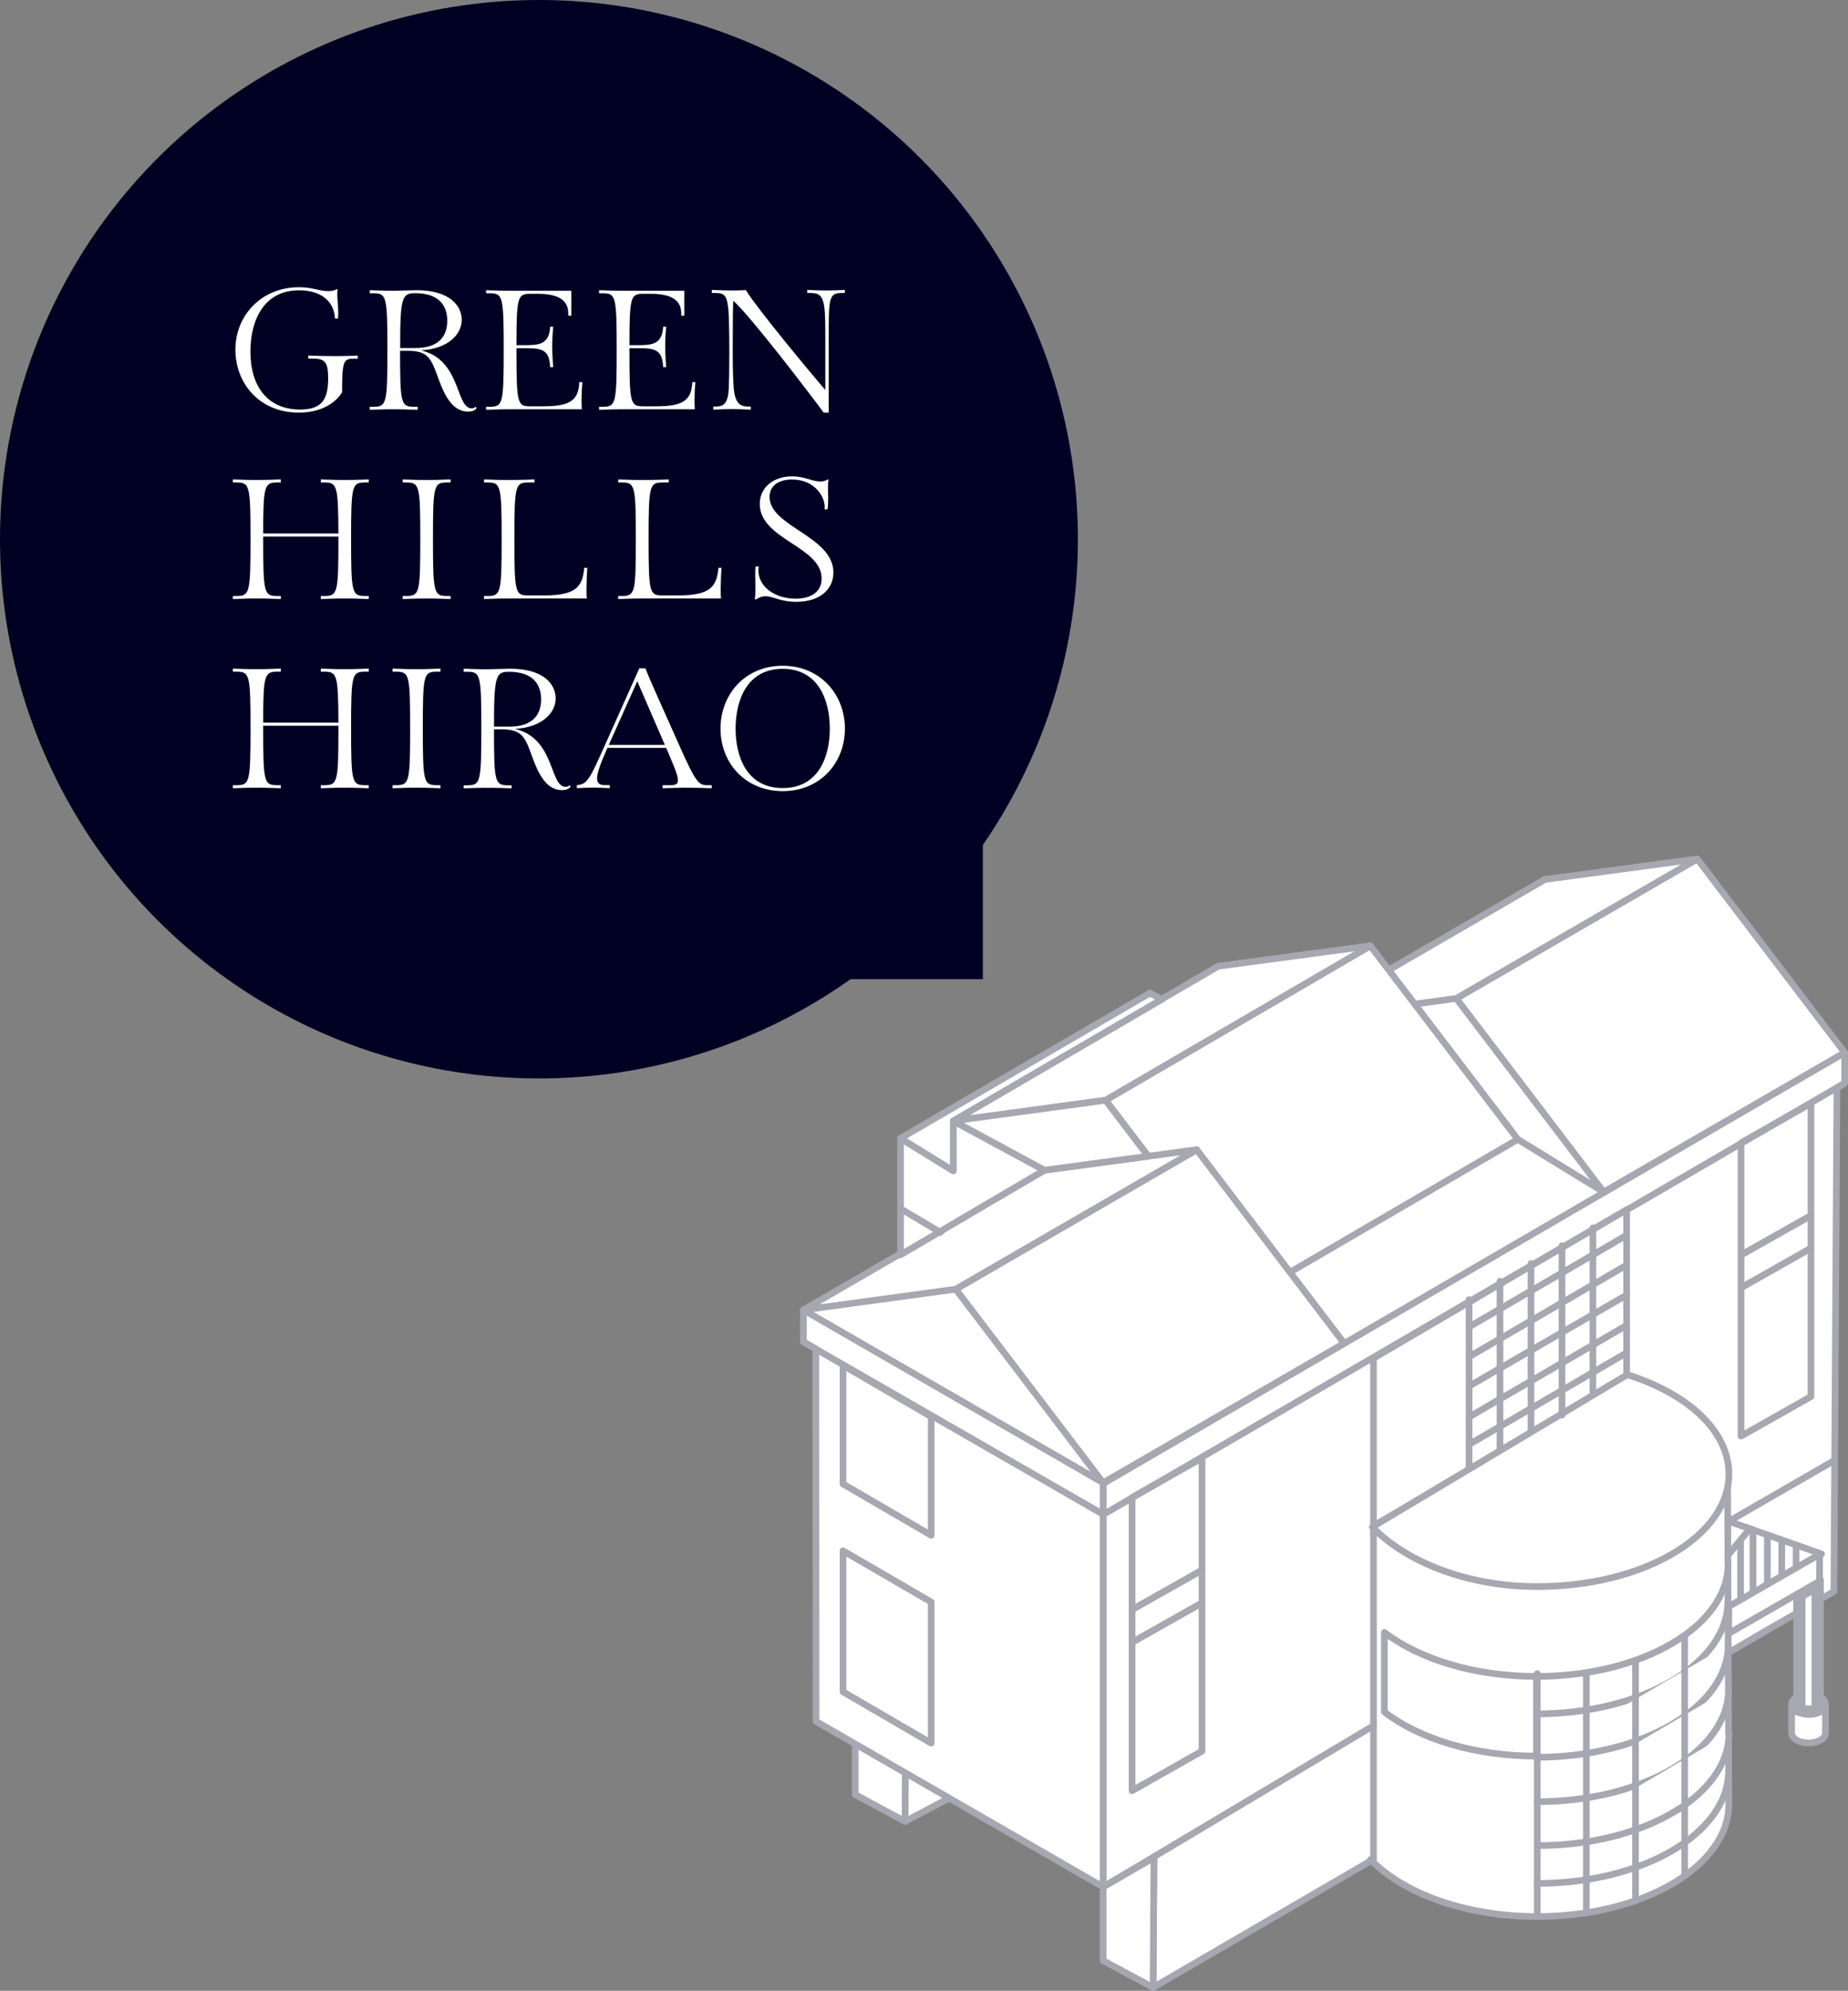 <?xml version="1.0" encoding="UTF-8"?>
<svg id="_レイヤー_2" data-name="レイヤー 2" xmlns="http://www.w3.org/2000/svg" viewBox="0 0 205.6 221.37">
  <rect x="0" y="0" width="205.6" height="221.37" fill="#808080" stroke="none"/>
  <defs>
    <style>
      .cls-1 {
        fill: #000023;
      }

      .cls-2, .cls-3 {
        fill: #fff;
      }

      .cls-3 {
        stroke: #a7a7b2;
        stroke-linecap: round;
        stroke-linejoin: round;
        stroke-width: .74px;
      }
    </style>
  </defs>
  <g id="_レイヤー_1-2" data-name="レイヤー 1">
    <g>
      <path class="cls-3" d="M203.09,189.48v3.24c0,.6-.84,1.09-1.88,1.09s-1.88-.49-1.88-1.09v-3.24"/>
      <ellipse class="cls-3" cx="201.21" cy="189.48" rx="1.88" ry="1.09"/>
      <polygon class="cls-3" points="100.7 202.54 95.15 199.55 95.15 189.14 100.8 185.88 100.7 202.54"/>
      <polygon class="cls-3" points="100.7 202.54 106.33 199.55 106.33 189.14 100.8 185.88 100.7 202.54"/>
      <polyline class="cls-3" points="205.23 117.04 171.89 97.79 89.39 145.72 122.73 164.97"/>
      <polyline class="cls-3" points="196.25 181.47 204.03 176.97 204.37 120.95 205.23 120.44 205.23 117.04 122.73 164.97 122.73 206.52 122.73 209.82 128.38 206.56 128.29 221 196.25 181.47"/>
      <polygon class="cls-3" points="90.79 191.41 122.73 209.82 122.73 164.88 89.39 145.66 89.38 149.21 90.77 150 90.79 191.41"/>
      <polygon class="cls-3" points="93.79 165.01 103.6 170.72 103.6 157.53 93.79 151.82 93.79 165.01"/>
      <polygon class="cls-3" points="93.79 188.12 103.6 193.83 103.6 178.14 93.79 172.44 93.79 188.12"/>
      <polygon class="cls-3" points="133.73 174.6 125.95 178.99 125.95 166.51 133.73 162.12 133.73 174.6"/>
      <polygon class="cls-3" points="133.73 178.24 125.95 182.63 125.95 178.99 133.73 174.6 133.73 178.24"/>
      <polygon class="cls-3" points="133.73 194.72 125.95 199.12 125.95 182.63 133.73 178.24 133.73 194.72"/>
      <polygon class="cls-3" points="201.48 135.17 193.7 139.56 193.7 127.08 201.48 122.68 201.48 135.17"/>
      <polygon class="cls-3" points="201.48 138.8 193.7 143.2 193.7 139.56 201.48 135.17 201.48 138.8"/>
      <polygon class="cls-3" points="201.48 155.29 193.7 159.69 193.7 143.2 201.48 138.8 201.48 155.29"/>
      <line class="cls-3" x1="89.38" y1="149.21" x2="122.77" y2="168.41"/>
      <line class="cls-3" x1="205.23" y1="120.44" x2="122.73" y2="168.42"/>
      <polygon class="cls-3" points="162.02 111.02 188.83 95.51 205.23 117.04 178.42 132.55 162.02 111.02"/>
      <polygon class="cls-3" points="162.02 111.02 188.83 95.51 171.89 97.79 145.08 113.32 162.02 111.02"/>
      <polygon class="cls-3" points="123 122.34 152.46 105.17 168.86 126.69 139.4 143.87 123 122.34"/>
      <polygon class="cls-3" points="123 122.34 152.46 105.17 135.53 107.44 106.06 124.64 123 122.34"/>
      <polygon class="cls-3" points="180.97 153.17 152.81 169.68 152.81 151.03 180.97 134.52 180.97 153.17"/>
      <line class="cls-3" x1="177.22" y1="136.53" x2="177.22" y2="155.38"/>
      <line class="cls-3" x1="170.33" y1="140.49" x2="170.33" y2="159.34"/>
      <line class="cls-3" x1="166.88" y1="142.47" x2="166.88" y2="161.32"/>
      <line class="cls-3" x1="163.44" y1="147.55" x2="180.82" y2="137.44"/>
      <line class="cls-3" x1="163.44" y1="150.87" x2="180.82" y2="140.76"/>
      <line class="cls-3" x1="163.44" y1="154.14" x2="180.82" y2="144.09"/>
      <line class="cls-3" x1="163.44" y1="157.57" x2="180.82" y2="147.46"/>
      <line class="cls-3" x1="163.44" y1="160.62" x2="180.82" y2="150.51"/>
      <line class="cls-3" x1="163.44" y1="144.51" x2="163.44" y2="163.36"/>
      <line class="cls-3" x1="195.03" y1="170.1" x2="192.33" y2="169.17"/>
      <polygon class="cls-3" points="128.29 221 122.73 218.01 122.73 209.82 128.38 206.56 128.29 221"/>
      <polygon class="cls-3" points="106.33 143.35 133.14 127.84 149.54 149.37 122.73 164.88 106.33 143.35"/>
      <polygon class="cls-3" points="106.33 143.35 133.14 127.84 116.2 130.12 89.39 145.66 106.33 143.35"/>
      <polygon class="cls-3" points="106.06 124.64 106.06 130.19 100.19 126.57 100.19 139.53 116.2 130.12 116.2 130.12 106.06 124.64"/>
      <polygon class="cls-3" points="100.19 126.57 127.93 110.43 129.26 111.12 106.06 124.64 106.06 130.19 100.19 126.57"/>
      <polygon class="cls-3" points="183.13 183.96 194.68 169.99 202.66 172.79 183.13 183.96"/>
      <g>
        <path class="cls-3" d="M201.29,190.32c-.34,0-.71-.07-1.1-.19v-12.82l2.04-1.12v13.96c-.3.12-.61.18-.93.18h0Z"/>
        <path class="cls-3" d="M201.91,176.72v13.21c-.2.06-.4.09-.62.09-.25,0-.51-.04-.79-.11v-12.4l1.41-.77M202.54,175.66l-2.66,1.46v13.23c.49.18.96.29,1.41.29s.85-.09,1.25-.29v-14.69h0Z"/>
      </g>
      <line class="cls-3" x1="122.73" y1="209.83" x2="152.81" y2="191.89"/>
      <path class="cls-3" d="M152.48,206.77c3.67,3.79,10.6,6.34,18.54,6.34,11.78,0,21.32-5.6,21.32-12.51l-.14-36.68"/>
      <path class="cls-3" d="M152.68,169.8c3.67,3.79,10.4,6.62,18.35,6.62,11.78,0,21.32-5.6,21.32-12.51,0-4.79-4.58-8.95-11.31-11.05l-28.36,16.93h0Z"/>
      <path class="cls-3" d="M170.91,190.58c11.78,0,21.32-5.6,21.32-12.51"/>
      <path class="cls-3" d="M170.95,195.4c11.78,0,21.32-5.6,21.32-12.51"/>
      <path class="cls-3" d="M170.99,200.34c11.78,0,21.32-5.6,21.32-12.51"/>
      <path class="cls-3" d="M170.99,209.43c11.78,0,21.32-5.6,21.32-12.51"/>
      <path class="cls-3" d="M171.04,205.22c11.78,0,21.32-5.6,21.32-12.51"/>
      <line class="cls-3" x1="171.03" y1="213.11" x2="171.03" y2="186.1"/>
      <line class="cls-3" x1="176.49" y1="212.69" x2="176.49" y2="185.68"/>
      <line class="cls-3" x1="181.96" y1="211.34" x2="181.96" y2="184.33"/>
      <line class="cls-3" x1="187.43" y1="208.49" x2="187.43" y2="181.48"/>
      <path class="cls-3" d="M170.94,186.41v8.86c-6.89,0-13.02-1.92-16.92-4.9v-8.86c3.89,2.98,10.03,4.9,16.92,4.9,11.78,0,21.32-5.6,21.32-12.51"/>
      <line class="cls-3" x1="173.78" y1="138.51" x2="173.78" y2="157.36"/>
      <line class="cls-3" x1="100.19" y1="134.4" x2="104.63" y2="137.04"/>
      <polygon class="cls-3" points="123 122.34 106.06 124.64 116.2 130.12 127.74 128.57 123 122.34"/>
      <line class="cls-3" x1="204.11" y1="162.38" x2="192.33" y2="169.17"/>
      <line class="cls-3" x1="195.03" y1="170.1" x2="195.03" y2="176.97"/>
      <line class="cls-3" x1="193.65" y1="171.22" x2="193.65" y2="178.09"/>
      <line class="cls-3" x1="196.63" y1="170.68" x2="196.63" y2="176.24"/>
      <line class="cls-3" x1="198.23" y1="171.24" x2="198.23" y2="175.27"/>
      <line class="cls-3" x1="199.83" y1="171.8" x2="199.83" y2="174.23"/>
      <line class="cls-3" x1="178.42" y1="132.55" x2="168.86" y2="126.69"/>
      <line class="cls-3" x1="152.81" y1="169.75" x2="152.81" y2="206.92"/>
      <polygon class="cls-3" points="192.33 178.64 192.33 181.63 202.43 175.82 202.45 172.83 192.33 178.64"/>
    </g>
    <g>
      <circle class="cls-1" cx="59.96" cy="59.96" r="59.96"/>
      <polygon class="cls-1" points="95.55 95.09 109.35 92.49 109.35 108.88 92.96 108.88 95.55 95.09"/>
      <path class="cls-2" d="M39.81,39.89h-.43c-1.15,0-1.32.17-1.32,3.73-.62,1.03-2.13,2.26-4.82,2.26-4.35,0-7.05-3.22-7.05-7.01s2.9-6.93,7.06-6.93c1.58,0,2.22.43,3.28.43.38,0,.71-.06.94-.23l.09.04c-.02.15-.04.36-.04.55,0,.49.11,1.21.11,1.99,0,.32-.02.7-.02.7h-.34c-.11-2.11-1.79-3.14-3.99-3.14-3.98,0-5.42,3.41-5.42,6.8,0,3.92,1.94,6.46,5.54,6.46,2.49,0,3.11-1.22,3.11-3.49,0-1.81-.39-2.17-1.66-2.17h-.55v-.34c1.45.04,1.99.06,3.01.06s1.32-.02,2.49-.06v.34h0ZM52.92,45.22l.11.17c-.19.23-.45.38-.96.38-1.92,0-2.77-2.21-3.45-4.09-.71-1.98-1.17-2.67-3.26-2.67h-.85c0,5.86.09,6.22,1.54,6.22h.42v.34c-1.45-.06-2.13-.06-2.67-.06s-1.21,0-2.66.06v-.34h.42c1.45,0,1.54-.36,1.54-6.31s-.09-6.31-1.54-6.31h-.42v-.34c1.45.06,2.11.06,2.66.06.51,0,1.89-.06,2.54-.06,3.62,0,5.03,1.67,5.03,3.3s-1.54,3.22-4.54,3.39c4.49,1.02,3.84,6.44,5.64,6.44.17,0,.32-.04.45-.17h-.01ZM44.52,38.7h1.7c2.71,0,3.54-1.43,3.54-3.03,0-1.51-.74-3.07-3.58-3.07-1.45,0-1.66.42-1.66,6.1h0ZM64.73,45.51h-7.99c-.55,0-1.21,0-2.66.06v-.34h.42c1.45,0,1.54-.36,1.54-6.31s-.09-6.31-1.54-6.31h-.42v-.34c1.45.06,2.11.06,2.66.06h6.82v2.77h-.34v-.25c0-1.39-.96-2.18-3.41-2.18h-.81c-1.41,0-1.54.32-1.54,5.71h.9c1.54,0,2.75-.04,2.85-2.05h.34c-.09.87-.11,1.51-.11,2.13,0,.68.02,1.38.11,2.37h-.34c-.09-2.02-.98-2.11-2.85-2.11h-.9v.21c0,5.96.09,6.25,1.54,6.25h1.51c2.96,0,3.86-.71,3.94-2.69h.34c-.04.51-.09,1.3-.09,1.98,0,.3,0,.75.04,1.06h0ZM77.3,45.51h-7.99c-.55,0-1.21,0-2.66.06v-.34h.42c1.45,0,1.54-.36,1.54-6.31s-.09-6.31-1.54-6.31h-.42v-.34c1.45.06,2.11.06,2.66.06h6.82v2.77h-.34v-.25c0-1.39-.96-2.18-3.41-2.18h-.81c-1.41,0-1.54.32-1.54,5.71h.9c1.54,0,2.75-.04,2.85-2.05h.34c-.09.87-.11,1.51-.11,2.13,0,.68.02,1.38.11,2.37h-.34c-.09-2.02-.98-2.11-2.85-2.11h-.9v.21c0,5.96.09,6.25,1.54,6.25h1.51c2.96,0,3.86-.71,3.94-2.69h.34c-.04.51-.09,1.3-.09,1.98,0,.3,0,.75.04,1.06h0ZM92.21,45.88h-.57c-1.6-2.17-8.14-10.74-10.06-12.44-.04.79-.06,1.99-.06,5.84,0,1.73.04,2.99.11,3.88.15,1.67.71,2.05,1.6,2.05h.3v.34c-1.07-.04-1.51-.06-2.15-.06s-.96.02-2.03.06v-.34h.3c.87,0,1.35-.38,1.43-2.02.04-.89.06-2.15.06-3.92-.02-6.29-.07-6.69-1.57-6.69h-.38v-.34c1.45.04,1.25.06,2.26.06.34,0,1.28-.02,1.53-.04,1.21,1.99,7.14,9.14,8.84,11.1v-5.41c0-1.53,0-2.62-.07-3.41-.15-1.81-.7-1.96-1.64-1.96h-.3v-.34c1.07.04,1.51.06,2.15.06s.96-.02,2.03-.06v.34h-.3c-.93,0-1.35.15-1.45,1.92-.04.79-.04,1.9-.04,3.45v7.91h0ZM41.02,66.27v.34c-1.45-.06-2.13-.06-2.67-.06s-1.21,0-2.66.06v-.34h.42c1.45,0,1.54-.36,1.54-6.31v-.3h-8.37v.3c0,5.96.09,6.31,1.54,6.31h.42v.34c-1.45-.06-2.13-.06-2.67-.06s-1.21,0-2.66.06v-.34h.42c1.45,0,1.54-.36,1.54-6.31s-.09-6.31-1.54-6.31h-.42v-.34c1.45.06,2.11.06,2.66.06s1.22,0,2.67-.06v.34h-.42c-1.39,0-1.54.38-1.54,5.67h8.37c-.02-5.29-.15-5.67-1.54-5.67h-.42v-.34c1.45.06,2.11.06,2.66.06s1.22,0,2.67-.06v.34h-.42c-1.45,0-1.54.36-1.54,6.31s.09,6.31,1.54,6.31h.42ZM50.13,66.27v.34c-1.45-.06-2.13-.06-2.67-.06s-1.21,0-2.66.06v-.34h.42c1.45,0,1.54-.36,1.54-6.31s-.09-6.31-1.54-6.31h-.42v-.34c1.45.06,2.11.06,2.66.06s1.22,0,2.67-.06v.34h-.42c-1.45,0-1.54.36-1.54,6.31s.09,6.31,1.54,6.31h.42ZM65.29,66.55h-8.78c-.55,0-1.21,0-2.66.06v-.34h.42c1.45,0,1.54-.36,1.54-6.31s-.09-6.31-1.54-6.31h-.42v-.34c1.45.06,2.11.06,2.66.06s1.51,0,2.96-.06v.34h-.7c-1.45,0-1.54.36-1.54,6.31s.09,6.25,1.54,6.25h1.73c3.63,0,4.3-.98,4.5-3.07h.34c-.04.51-.09,1.67-.09,2.35,0,.3,0,.75.04,1.06h0ZM80.22,66.55h-8.78c-.55,0-1.21,0-2.66.06v-.34h.42c1.45,0,1.54-.36,1.54-6.31s-.09-6.31-1.54-6.31h-.42v-.34c1.45.06,2.11.06,2.66.06s1.51,0,2.96-.06v.34h-.7c-1.45,0-1.54.36-1.54,6.31s.09,6.25,1.54,6.25h1.73c3.63,0,4.3-.98,4.5-3.07h.34c-.04.51-.09,1.67-.09,2.35,0,.3,0,.75.04,1.06h0ZM84.09,66.66l-.11-.04c.04-.23.06-.58.06-1.06s-.02-1.19-.02-1.7c0-.36,0-.64.06-.87h.34c-.02.13-.04.26-.04.45,0,1.81,1.85,3.13,4.13,3.13,1.73,0,2.9-.75,2.9-2.24,0-3.58-6.88-4.33-6.88-8.29,0-1.9,1.58-3.07,3.6-3.07,1.41,0,2.22.57,3.13.57.25,0,.55-.04.83-.23l.09.04c-.06.19-.06.58-.06.85,0,.38.02.83.02,1.26s-.02.83-.07,1.17h-.34c.02-.09.02-.19.02-.28,0-1.17-1.15-3.03-3.63-3.03-1.51,0-2.5.7-2.5,1.94,0,3.31,7.1,4.35,7.1,8.4,0,1.85-1.47,3.26-4.14,3.26-1.77,0-2.54-.62-3.41-.62-.34,0-.66.09-1.06.36h0ZM41.02,87.31v.34c-1.45-.06-2.13-.06-2.67-.06s-1.21,0-2.66.06v-.34h.42c1.45,0,1.54-.36,1.54-6.31v-.3h-8.37v.3c0,5.96.09,6.31,1.54,6.31h.42v.34c-1.45-.06-2.13-.06-2.67-.06s-1.21,0-2.66.06v-.34h.42c1.45,0,1.54-.36,1.54-6.31s-.09-6.31-1.54-6.31h-.42v-.34c1.45.06,2.11.06,2.66.06s1.22,0,2.67-.06v.34h-.42c-1.39,0-1.54.38-1.54,5.67h8.37c-.02-5.29-.15-5.67-1.54-5.67h-.42v-.34c1.45.06,2.11.06,2.66.06s1.22,0,2.67-.06v.34h-.42c-1.45,0-1.54.36-1.54,6.31s.09,6.31,1.54,6.31h.42ZM49,87.31v.34c-1.45-.06-2.13-.06-2.67-.06s-1.21,0-2.66.06v-.34h.42c1.45,0,1.54-.36,1.54-6.31s-.09-6.31-1.54-6.31h-.42v-.34c1.45.06,2.11.06,2.66.06s1.22,0,2.67-.06v.34h-.42c-1.45,0-1.54.36-1.54,6.31s.09,6.31,1.54,6.31h.42ZM63.37,87.31l.11.17c-.19.23-.45.38-.96.38-1.92,0-2.77-2.21-3.45-4.09-.71-1.98-1.17-2.67-3.26-2.67h-.85c0,5.86.09,6.22,1.54,6.22h.42v.34c-1.45-.06-2.13-.06-2.67-.06s-1.21,0-2.66.06v-.34h.42c1.45,0,1.54-.36,1.54-6.31s-.09-6.31-1.54-6.31h-.42v-.34c1.45.06,2.11.06,2.66.06.51,0,1.89-.06,2.54-.06,3.62,0,5.03,1.67,5.03,3.3s-1.54,3.22-4.54,3.39c4.49,1.02,3.84,6.44,5.64,6.44.17,0,.32-.04.45-.17h-.01ZM54.96,80.8h1.7c2.71,0,3.54-1.43,3.54-3.03,0-1.51-.74-3.07-3.58-3.07-1.45,0-1.66.42-1.66,6.1h0ZM79.18,87.31v.34c-1.32-.04-1.85-.06-2.86-.06s-1.49.04-2.6.06v-.34h.87c.64,0,.83-.13.83-.57,0-.57-.49-1.67-1.3-3.58h-6.54c-.7,1.6-1.15,2.71-1.15,3.39,0,.51.25.75.81.75h.6v.34c-.55-.02-1.22-.06-1.77-.06-.75,0-1.35.04-1.89.06v-.34c1.15-.06,1.45-.7,3.07-4.33l3.88-8.66h.68c.51,1.38,1.66,3.82,3.79,8.63,1.77,3.98,2.13,4.37,3.05,4.37h.53ZM73.97,82.83l-3.07-7.08-3.17,7.08h6.24,0ZM87.08,87.97c-4.16,0-6.92-3.13-6.92-6.95s2.75-6.99,6.92-6.99,6.92,3.18,6.92,6.99-2.75,6.95-6.92,6.95ZM87.08,87.63c3.98,0,5.24-3.47,5.24-6.61s-1.26-6.65-5.24-6.65-5.24,3.5-5.24,6.65,1.26,6.61,5.24,6.61h0Z"/>
    </g>
  </g>
</svg>